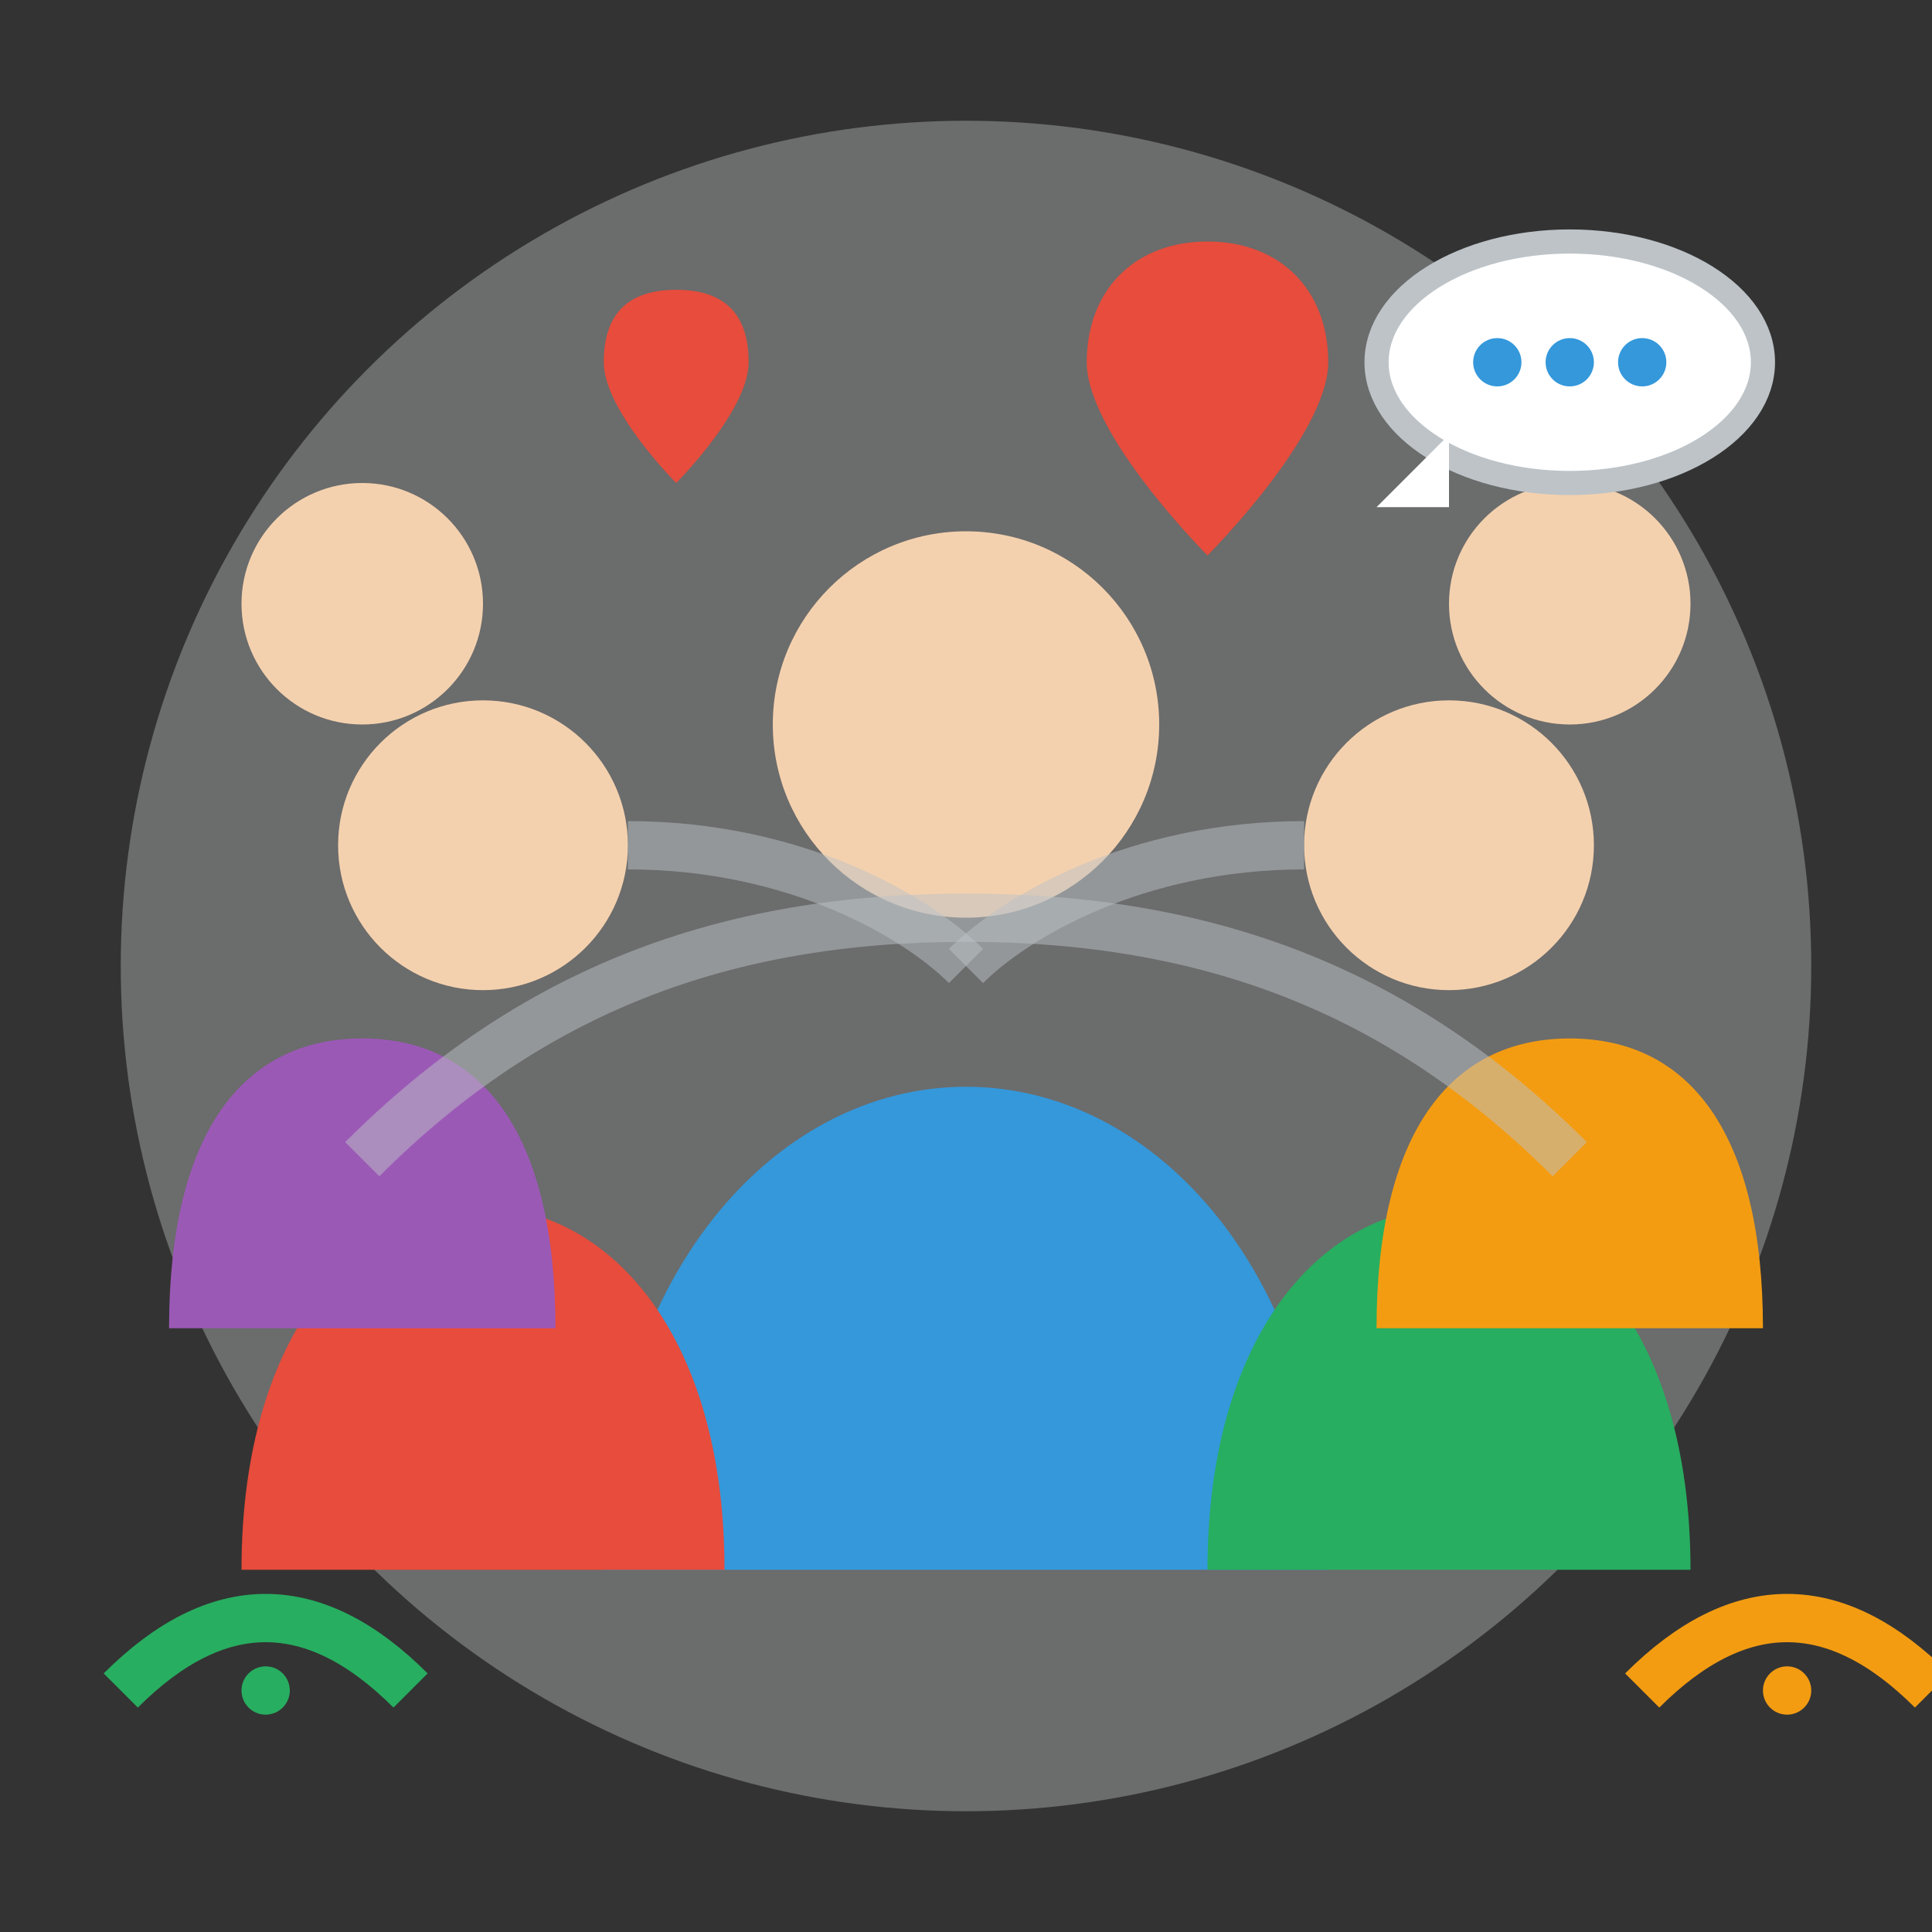 <svg width="80" height="80" viewBox="0 0 80 80" fill="none" xmlns="http://www.w3.org/2000/svg">
    <rect x="0" y="0" width="80" height="80" fill="#333333" stroke="none"/>
    <!-- Background circle -->
    <circle cx="40" cy="40" r="35" fill="#ecf0f1" opacity="0.3"/>
    
    <!-- Main person (center) -->
    <circle cx="40" cy="30" r="8" fill="#f4d1ae"/>
    <path d="M25 65c0-12 7-20 15-20s15 8 15 20z" fill="#3498db"/>
    
    <!-- Left person -->
    <circle cx="20" cy="35" r="6" fill="#f4d1ae"/>
    <path d="M10 65c0-10 5-15 10-15s10 5 10 15z" fill="#e74c3c"/>
    
    <!-- Right person -->
    <circle cx="60" cy="35" r="6" fill="#f4d1ae"/>
    <path d="M50 65c0-10 5-15 10-15s10 5 10 15z" fill="#27ae60"/>
    
    <!-- Back left person -->
    <circle cx="15" cy="25" r="5" fill="#f4d1ae"/>
    <path d="M7 55c0-8 3-12 8-12s8 4 8 12z" fill="#9b59b6"/>
    
    <!-- Back right person -->
    <circle cx="65" cy="25" r="5" fill="#f4d1ae"/>
    <path d="M57 55c0-8 3-12 8-12s8 4 8 12z" fill="#f39c12"/>
    
    <!-- Connection lines -->
    <path d="M40 38c-10 0-18 3-25 10" stroke="#bdc3c7" stroke-width="2" fill="none" opacity="0.5"/>
    <path d="M40 38c10 0 18 3 25 10" stroke="#bdc3c7" stroke-width="2" fill="none" opacity="0.5"/>
    <path d="M26 35c7 0 12 3 14 5" stroke="#bdc3c7" stroke-width="2" fill="none" opacity="0.5"/>
    <path d="M54 35c-7 0-12 3-14 5" stroke="#bdc3c7" stroke-width="2" fill="none" opacity="0.5"/>
    
    <!-- Hearts/likes -->
    <path d="M45 15c0-3 2-5 5-5s5 2 5 5c0 3-5 8-5 8s-5-5-5-8z" fill="#e74c3c"/>
    <path d="M25 15c0-2 1-3 3-3s3 1 3 3c0 2-3 5-3 5s-3-3-3-5z" fill="#e74c3c"/>
    
    <!-- Speech bubbles -->
    <ellipse cx="65" cy="15" rx="8" ry="5" fill="#ffffff" stroke="#bdc3c7" stroke-width="1"/>
    <path d="M60 18l-3 3 3 0z" fill="#ffffff"/>
    <circle cx="62" cy="15" r="1" fill="#3498db"/>
    <circle cx="65" cy="15" r="1" fill="#3498db"/>
    <circle cx="68" cy="15" r="1" fill="#3498db"/>
    
    <!-- Cooking elements -->
    <path d="M5 70c2-2 4-3 6-3s4 1 6 3" stroke="#27ae60" stroke-width="2" fill="none"/>
    <circle cx="11" cy="70" r="1" fill="#27ae60"/>
    
    <path d="M68 70c2-2 4-3 6-3s4 1 6 3" stroke="#f39c12" stroke-width="2" fill="none"/>
    <circle cx="74" cy="70" r="1" fill="#f39c12"/>
</svg>
